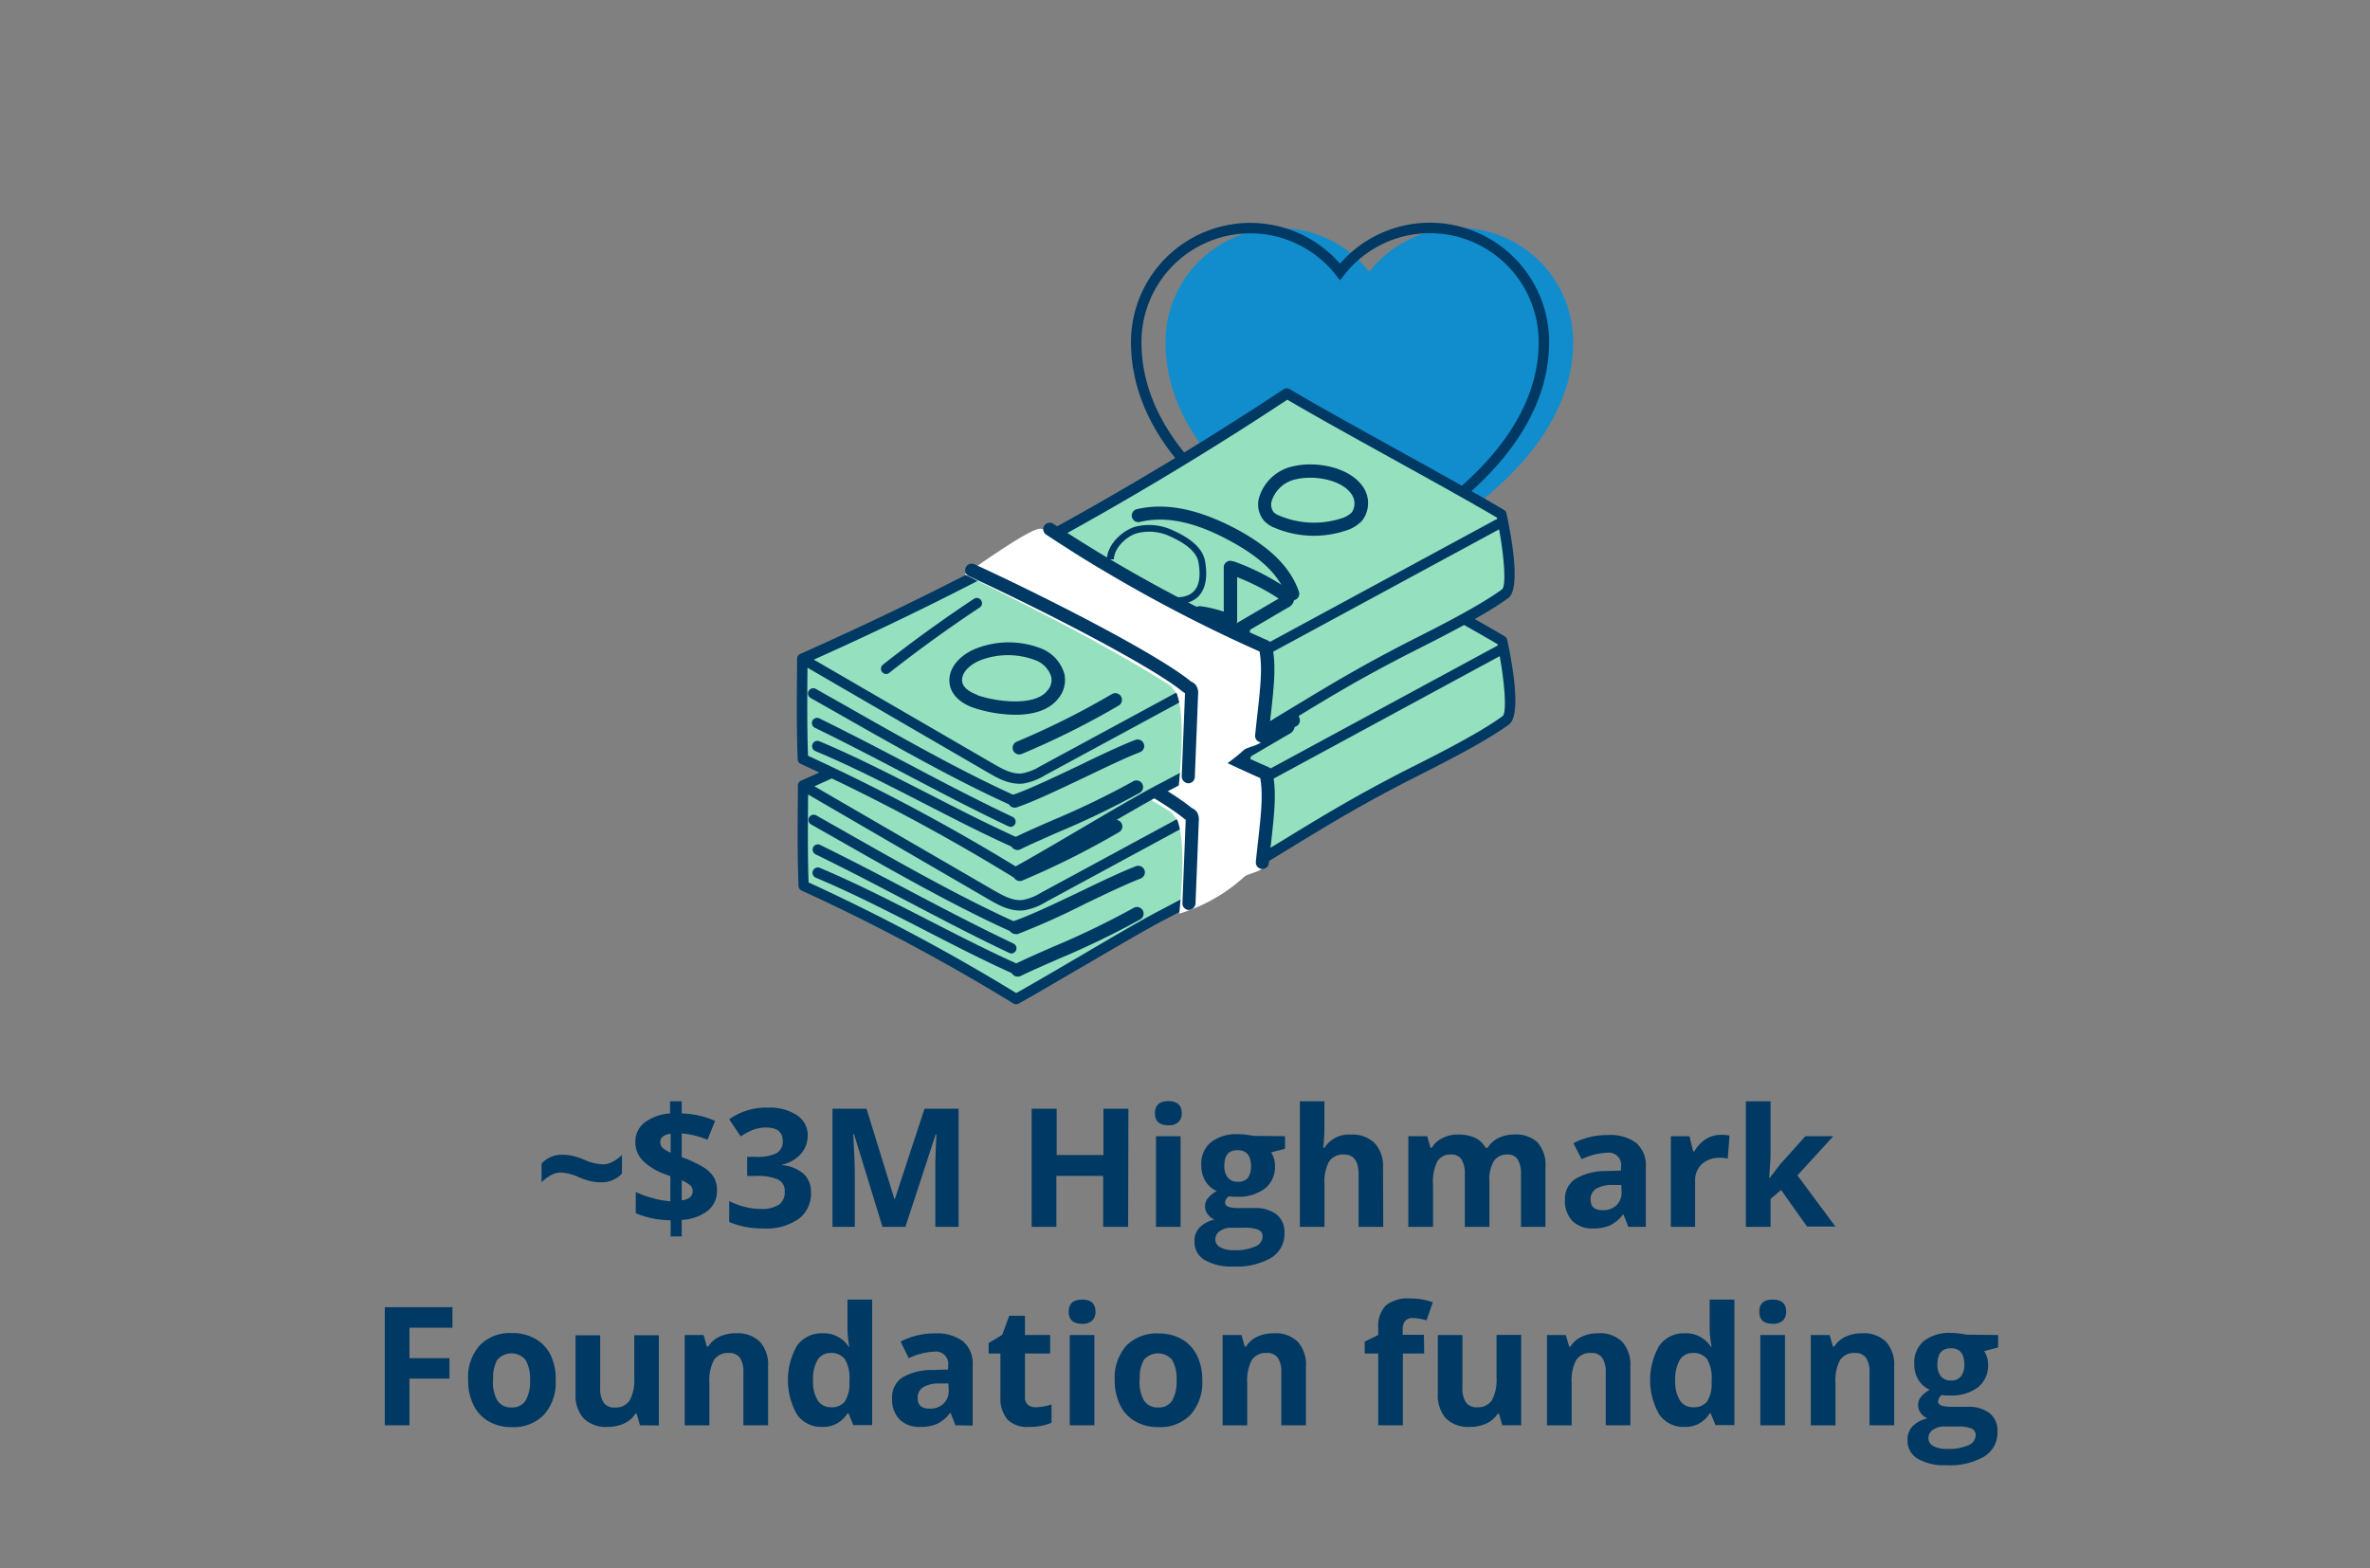 <svg id="Layer_1" data-name="Layer 1" xmlns="http://www.w3.org/2000/svg" viewBox="0 0 340 225"><rect x="0" y="0" width="340" height="225" fill="#808080" stroke="none"/><defs><style>.cls-1{fill:#118dcd;}.cls-2{fill:none;stroke:#003963;stroke-miterlimit:10;stroke-width:1.5px;}.cls-3{fill:#95e1bf;}.cls-4{fill:#003963;}.cls-5{fill:#fff;}</style></defs><title>hm-foundation-funding</title><path class="cls-1" d="M209.32,32.7A16.33,16.33,0,0,0,196.44,39,16.36,16.36,0,0,0,167.2,49.06c0,21.16,29.24,32.45,29.24,32.45s29.25-11.92,29.25-32.45A16.37,16.37,0,0,0,209.32,32.7Z"/><path class="cls-2" d="M205.12,32.7A16.33,16.33,0,0,0,192.24,39,16.36,16.36,0,0,0,163,49.06c0,21.16,29.24,32.45,29.24,32.45s29.25-11.92,29.25-32.45A16.37,16.37,0,0,0,205.12,32.7Z"/><path class="cls-3" d="M115.2,112.71c0,4.22-.11,9.84.08,14.37a282.76,282.76,0,0,1,30.5,16.24c5.58-3.06,16.26-9.6,21-12.06,15.62-8.09,21-12.87,35.83-20.4,3.2-1.62,9.92-5,13.41-7.53,1.66-1.22-.55-11.39-.55-11.39-7.77-4.61-23-12.73-30.78-17.34a473,473,0,0,1-69.5,38.11l26.93,15.63c1.44.83,3,1.69,4.64,1.52a8,8,0,0,0,2.87-1.1L215,93.37"/><path class="cls-4" d="M145.78,144.07a.71.71,0,0,1-.4-.11A283.76,283.76,0,0,0,115,127.76a.75.75,0,0,1-.44-.65c-.18-4.21-.13-9.33-.09-13.44v-1a.75.75,0,0,1,.18-.48l.11-.11a.56.56,0,0,1,.17-.09,474.7,474.7,0,0,0,69.38-38,.75.75,0,0,1,.8,0c3.88,2.3,9.72,5.53,15.37,8.65S212,89,215.87,91.29a.77.77,0,0,1,.35.49c.69,3.2,2.11,10.79.26,12.15-3.33,2.45-9.55,5.59-12.89,7.28l-.63.32c-7.54,3.82-12.54,6.88-17.84,10.12-5.06,3.09-10.28,6.29-18,10.27-2.62,1.36-7.1,4-11.44,6.54-3.47,2-7.06,4.15-9.56,5.52A.8.8,0,0,1,145.78,144.07ZM116,126.59a283.29,283.29,0,0,1,29.79,15.87c2.45-1.37,5.85-3.36,9.14-5.29,4.35-2.56,8.86-5.21,11.51-6.58,7.65-4,12.85-7.14,17.88-10.22,5.33-3.26,10.36-6.33,17.95-10.18l.64-.32c3.3-1.67,9.45-4.77,12.67-7.15.56-.51.34-4.3-.43-8.59L150,129.42a8.62,8.62,0,0,1-3.15,1.18c-2,.2-3.77-.85-5.09-1.62l-25.83-15C115.9,117.89,115.86,122.62,116,126.59Zm.83-13.79,25.67,14.89c1.49.86,2.82,1.57,4.18,1.42a7.2,7.2,0,0,0,2.59-1l65.35-35.38a.65.65,0,0,1,.23-.09c0-.07,0-.14,0-.22-3.88-2.28-9.57-5.43-15.09-8.48s-11.11-6.15-15-8.44A476.21,476.21,0,0,1,116.84,112.8Z"/><path class="cls-4" d="M145.66,133.84a.85.85,0,0,1-.31-.06c-8-3.57-17-8.68-24.91-13.19l-4.06-2.3a.75.75,0,1,1,.73-1.31l4.07,2.31c7.91,4.49,16.88,9.58,24.79,13.12a.75.75,0,0,1,.37,1A.73.73,0,0,1,145.66,133.84Z"/><path class="cls-4" d="M146,139.91a.67.67,0,0,1-.31-.07c-4.52-2-8.95-4.3-13.23-6.5-5.27-2.7-10.25-5.25-15.43-7.43a.75.75,0,0,1-.4-1,.76.76,0,0,1,1-.4c5.23,2.2,10.46,4.88,15.53,7.48,4.26,2.18,8.67,4.45,13.16,6.46a.75.75,0,0,1-.31,1.44Z"/><path class="cls-4" d="M145.11,136.79a.72.72,0,0,1-.32-.08c-4.95-2.34-9.73-4.85-14.79-7.5-4.18-2.19-8.5-4.46-13-6.65a.75.75,0,0,1,.66-1.35c4.49,2.2,8.82,4.47,13,6.67,5,2.64,9.81,5.14,14.73,7.48a.75.75,0,0,1-.32,1.43Z"/><path class="cls-4" d="M145.66,134a.95.95,0,0,1-.3-1.84c2.37-.8,6.08-2.58,9.67-4.29,3-1.45,5.91-2.83,7.93-3.6a.94.94,0,0,1,.68,1.76c-1.95.75-4.79,2.1-7.8,3.54A107,107,0,0,1,146,134,1,1,0,0,1,145.66,134Z"/><path class="cls-4" d="M146,140.1a.94.94,0,0,1-.42-1.79c1.44-.7,3.36-1.55,5.39-2.44a119.52,119.52,0,0,0,11.64-5.61.94.94,0,0,1,1,1.62,120,120,0,0,1-11.84,5.72c-2,.88-3.92,1.72-5.32,2.4A.86.86,0,0,1,146,140.1Z"/><path class="cls-4" d="M188.63,95A14.51,14.51,0,0,1,183,93.89a4.28,4.28,0,0,1-1.51-1,3.64,3.64,0,0,1-.71-3.37,6.44,6.44,0,0,1,5-4.48h0c3.2-.74,7.84.13,9.78,2.81a4.12,4.12,0,0,1,0,5A5.32,5.32,0,0,1,193,94.36,14.77,14.77,0,0,1,188.63,95Zm-2.52-8.13a4.69,4.69,0,0,0-3.55,3.1,1.81,1.81,0,0,0,.26,1.63,2.55,2.55,0,0,0,.87.52,12.65,12.65,0,0,0,8.74.41,3.43,3.43,0,0,0,1.62-.9,2.29,2.29,0,0,0-.11-2.68c-1.41-2-5.26-2.67-7.83-2.08Z"/><path class="cls-4" d="M145.76,120.7a19.83,19.83,0,0,1-6-1h0c-2.14-.75-3.41-2.13-3.47-3.8-.08-1.82,1.3-3.59,3.58-4.6a12.78,12.78,0,0,1,9.85,0,5.58,5.58,0,0,1,3.07,3.56,4.14,4.14,0,0,1-.9,3.53C150.48,120.16,148.1,120.7,145.76,120.7Zm-5.41-2.79c3,1,8.26,1.56,10-.67a2.28,2.28,0,0,0,.54-2,3.69,3.69,0,0,0-2.07-2.29,11,11,0,0,0-8.24,0c-1.54.69-2.51,1.79-2.47,2.81,0,.86.82,1.61,2.21,2.09Z"/><path class="cls-4" d="M168.91,104.84a8.31,8.31,0,0,1-3-.61l.38-.93c1.06.45,3.43,1,4.81-.1,1-.77,1.28-2.25.91-4.38-.22-1.32-1.58-2.58-3.92-3.63a7,7,0,0,0-5-.5c-1.51.49-3.16,2.1-3.22,3.72l-1,0c.06-2.1,2.08-4,3.9-4.63a8,8,0,0,1,5.69.53c2.69,1.22,4.2,2.7,4.49,4.38.43,2.52,0,4.32-1.28,5.33A4.38,4.38,0,0,1,168.91,104.84Z"/><path class="cls-4" d="M178.33,109.67A1.24,1.24,0,0,1,177.2,108l-.09.06a.94.94,0,0,1-.9.11A15,15,0,0,0,172.1,107a.94.94,0,1,1,.25-1.87,16.29,16.29,0,0,1,3.31.79l0-6.36a.93.93,0,0,1,.42-.78,1,1,0,0,1,.88-.09l.13,0a35,35,0,0,1,8.08,4.18,1.56,1.56,0,0,1,.56.8,1.45,1.45,0,0,1-.86,1.67l-5.42,3.17a1.19,1.19,0,0,1-.71,1A1.11,1.11,0,0,1,178.33,109.67Zm-.76-8.71,0,6.27a1,1,0,0,1-.07.35h0a.79.79,0,0,1,.15-.12l5.87-3.43A31.4,31.4,0,0,0,177.57,101Z"/><path class="cls-4" d="M127.23,114.85a.75.75,0,0,1-.46-1.34c4.18-3.3,8.56-6.47,13-9.41a.75.75,0,1,1,.83,1.25c-4.42,2.92-8.76,6.06-12.91,9.34A.76.76,0,0,1,127.23,114.85Z"/><path class="cls-4" d="M146.29,126.39a.94.94,0,0,1-.86-.58.93.93,0,0,1,.5-1.23,113.09,113.09,0,0,0,13.66-6.84.94.94,0,0,1,1.29.34.93.93,0,0,1-.33,1.29,118.42,118.42,0,0,1-13.89,6.95A.94.94,0,0,1,146.29,126.39Z"/><path class="cls-4" d="M185.54,104.33a.93.93,0,0,1-.89-.63c-1-2.93-3.5-5.41-7.82-7.8-5.13-2.84-9.45-3.77-13.21-2.86a.94.94,0,1,1-.45-1.83c4.25-1,9,0,14.57,3,4.75,2.63,7.51,5.43,8.69,8.83a.94.94,0,0,1-.58,1.2A1.12,1.12,0,0,1,185.54,104.33Z"/><path class="cls-5" d="M138.49,100.57c10.19,5.07,19.71,9.79,29.34,15.85a1.17,1.17,0,0,1,.5.46c.14.29.55.64.64.94,1.07,3.34.61,9,.21,13.25a24.22,24.22,0,0,0,9.37-5.33c.48-.41,2.36-.69,2.57-1.28a16.25,16.25,0,0,0,.19-3.49c-.26-3.07.44-4.65.18-7.72a10.21,10.21,0,0,0-1.16-2.57,3.28,3.28,0,0,0-1.28-1c-6.43-3.37-14.4-6.19-20.73-9.74-1.58-.88-3.13-1.81-4.63-2.8-1.14-.74-3.05-3-4.36-3.12C147.87,94,140.61,99.21,138.49,100.57Z"/><path class="cls-4" d="M170.53,130.54h0a.94.94,0,0,1-.9-1l.47-11.87v-.09a1.46,1.46,0,0,1-.33-.22c-4.54-3.72-20.72-12-30.66-16.56a.93.93,0,0,1-.46-1.24.94.94,0,0,1,1.25-.47c9.64,4.42,26.18,12.81,31.06,16.82a1.75,1.75,0,0,1,.77.62,2.07,2.07,0,0,1,.25,1.22l-.47,11.86A1,1,0,0,1,170.53,130.54Zm-.32-12.86h0Z"/><path class="cls-4" d="M181.13,124.66H181a.94.94,0,0,1-.84-1c.11-1.11.23-2.16.34-3.15.4-3.62.73-6.53.29-8.89a210.61,210.61,0,0,1-30.76-16.78.94.94,0,0,1,1-1.58A208,208,0,0,0,182,110.06a.92.92,0,0,1,.53.65c.65,2.75.29,5.94-.16,10-.11,1-.23,2-.34,3.13A.93.93,0,0,1,181.13,124.66Z"/><path class="cls-3" d="M115.11,94.54c0,4.22-.12,9.85.08,14.37a283.53,283.53,0,0,1,30.49,16.25c5.58-3.06,16.27-9.61,21-12.07,15.62-8.08,21-12.86,35.83-20.39,3.2-1.62,9.92-5,13.41-7.54,1.66-1.21-.55-11.39-.55-11.39-7.78-4.61-23-12.72-30.78-17.33a474.42,474.42,0,0,1-69.5,38.1L142,110.17c1.43.83,3,1.69,4.64,1.52a8,8,0,0,0,2.87-1.1l65.34-35.38"/><path class="cls-4" d="M145.68,125.91a.79.79,0,0,1-.39-.11,283,283,0,0,0-30.41-16.21.72.72,0,0,1-.44-.65c-.18-4.2-.13-9.32-.09-13.44v-1a.76.76,0,0,1,.18-.49l.11-.1a1,1,0,0,1,.17-.1,473.76,473.76,0,0,0,69.38-38,.79.79,0,0,1,.8,0c3.87,2.3,9.72,5.53,15.37,8.66s11.51,6.37,15.4,8.68a.72.72,0,0,1,.35.48c.7,3.2,2.11,10.8.27,12.16-3.33,2.45-9.55,5.59-12.89,7.28l-.63.32c-7.54,3.81-12.55,6.87-17.85,10.12-5.05,3.09-10.27,6.28-18,10.27-2.61,1.35-7.1,4-11.43,6.54-3.48,2-7.06,4.14-9.57,5.52A.74.74,0,0,1,145.68,125.91Zm-29.76-17.49a286.91,286.91,0,0,1,29.78,15.87c2.46-1.36,5.86-3.35,9.15-5.29,4.35-2.56,8.85-5.2,11.5-6.57,7.66-4,12.86-7.15,17.89-10.22C189.57,99,194.6,95.87,202.19,92l.63-.32c3.31-1.67,9.45-4.77,12.68-7.15.56-.52.34-4.3-.44-8.59l-65.15,35.28a8.64,8.64,0,0,1-3.15,1.19c-2,.2-3.77-.85-5.09-1.62l-25.83-15C115.81,99.73,115.77,104.45,115.92,108.42Zm.83-13.79,25.67,14.89c1.48.87,2.82,1.57,4.18,1.43a7.42,7.42,0,0,0,2.59-1l65.34-35.38a.75.75,0,0,1,.24-.08c0-.07,0-.15,0-.22-3.88-2.29-9.58-5.44-15.09-8.49s-11.11-6.15-15-8.44A475.76,475.76,0,0,1,116.75,94.63Z"/><path class="cls-4" d="M145.57,115.68a.85.85,0,0,1-.31-.06c-8-3.57-17-8.68-24.91-13.19l-4.06-2.3a.75.75,0,0,1,.73-1.31l4.07,2.3c7.91,4.5,16.88,9.59,24.78,13.13a.75.75,0,0,1-.3,1.43Z"/><path class="cls-4" d="M145.94,121.74a.81.81,0,0,1-.31-.06c-4.52-2-8.95-4.31-13.23-6.5-5.27-2.71-10.25-5.26-15.43-7.43a.76.76,0,0,1-.4-1,.75.75,0,0,1,1-.4c5.24,2.2,10.47,4.89,15.53,7.48,4.27,2.19,8.68,4.45,13.16,6.47a.75.75,0,0,1-.3,1.43Z"/><path class="cls-4" d="M145,118.62a.71.71,0,0,1-.32-.07c-4.95-2.35-9.73-4.85-14.79-7.51-4.18-2.19-8.5-4.45-13-6.64a.76.76,0,0,1-.34-1,.75.75,0,0,1,1-.34c4.48,2.2,8.82,4.47,13,6.66,5,2.65,9.81,5.15,14.73,7.48a.75.75,0,0,1,.35,1A.73.73,0,0,1,145,118.62Z"/><path class="cls-4" d="M145.57,115.87a.94.94,0,0,1-.89-.64.93.93,0,0,1,.59-1.19c2.37-.81,6.08-2.58,9.67-4.29,3-1.46,5.91-2.83,7.93-3.6a.94.94,0,1,1,.67,1.76c-1.95.74-4.78,2.1-7.79,3.54-3.64,1.73-7.4,3.53-9.88,4.37A.79.79,0,0,1,145.57,115.87Z"/><path class="cls-4" d="M145.94,121.94a1,1,0,0,1-.85-.53.94.94,0,0,1,.43-1.26c1.44-.71,3.36-1.55,5.39-2.44a118.2,118.2,0,0,0,11.63-5.61.94.94,0,0,1,1,1.62,118.92,118.92,0,0,1-11.84,5.71c-2,.89-3.91,1.72-5.31,2.41A.86.86,0,0,1,145.94,121.94Z"/><path class="cls-4" d="M188.54,76.86a14.51,14.51,0,0,1-5.68-1.14,4.14,4.14,0,0,1-1.51-1,3.62,3.62,0,0,1-.71-3.37,6.48,6.48,0,0,1,5-4.48h0c3.19-.73,7.84.14,9.78,2.81a4.12,4.12,0,0,1,0,5,5.27,5.27,0,0,1-2.49,1.48A14.34,14.34,0,0,1,188.54,76.86ZM186,68.74a4.65,4.65,0,0,0-3.55,3.09,1.83,1.83,0,0,0,.26,1.64,2.55,2.55,0,0,0,.87.52,12.76,12.76,0,0,0,8.74.41,3.58,3.58,0,0,0,1.61-.9,2.29,2.29,0,0,0-.1-2.68c-1.41-2-5.26-2.67-7.83-2.08Z"/><path class="cls-4" d="M145.67,102.54a19.83,19.83,0,0,1-6-1h0c-2.14-.75-3.41-2.14-3.47-3.8-.08-1.83,1.3-3.59,3.58-4.6a12.78,12.78,0,0,1,9.85,0,5.58,5.58,0,0,1,3.07,3.56,4.14,4.14,0,0,1-.91,3.54C150.39,102,148,102.54,145.67,102.54Zm-5.41-2.79c3,1,8.26,1.56,10-.68a2.26,2.26,0,0,0,.54-2,3.7,3.7,0,0,0-2.07-2.28,11,11,0,0,0-8.25,0c-1.54.68-2.5,1.78-2.46,2.8,0,.87.82,1.61,2.21,2.1Z"/><path class="cls-4" d="M168.82,86.68a8.19,8.19,0,0,1-3-.62l.39-.92c1.06.44,3.43,1,4.81-.1,1-.77,1.28-2.25.91-4.39-.22-1.31-1.58-2.57-3.92-3.63a7,7,0,0,0-5-.49c-1.51.49-3.16,2.1-3.22,3.71l-1,0c.07-2.1,2.09-4,3.91-4.63a8,8,0,0,1,5.68.53c2.7,1.22,4.21,2.69,4.5,4.38.43,2.52,0,4.31-1.28,5.33A4.44,4.44,0,0,1,168.82,86.68Z"/><path class="cls-4" d="M178.24,91.51a1.21,1.21,0,0,1-1-.58,1.23,1.23,0,0,1-.12-1.11.22.22,0,0,1-.09.07,1,1,0,0,1-.89.11A14.4,14.4,0,0,0,172,88.84a.94.94,0,0,1,.25-1.87,17,17,0,0,1,3.31.78l0-6.36a.93.93,0,0,1,1.3-.86l.13,0a34,34,0,0,1,8.07,4.18,1.48,1.48,0,0,1,.57.79,1.45,1.45,0,0,1-.87,1.67l-5.41,3.17a1.17,1.17,0,0,1-.71,1A1.12,1.12,0,0,1,178.24,91.51Zm-.76-8.71,0,6.27a1.12,1.12,0,0,1-.06.35l0,0a.83.83,0,0,1,.15-.11l5.87-3.44A32,32,0,0,0,177.48,82.8Z"/><path class="cls-4" d="M127.14,96.69a.75.75,0,0,1-.47-1.34c4.19-3.31,8.57-6.47,13-9.41a.75.75,0,1,1,.82,1.25c-4.41,2.92-8.75,6.06-12.91,9.33A.73.73,0,0,1,127.14,96.69Z"/><path class="cls-4" d="M146.2,108.23a.95.95,0,0,1-.36-1.82,114.5,114.5,0,0,0,13.66-6.83.95.95,0,0,1,1,1.63,116.82,116.82,0,0,1-13.89,6.94A1,1,0,0,1,146.2,108.23Z"/><path class="cls-4" d="M185.45,86.17a.94.94,0,0,1-.89-.64c-1-2.93-3.51-5.41-7.83-7.79-5.12-2.84-9.44-3.77-13.2-2.86a.94.94,0,0,1-.45-1.83c4.25-1,9,0,14.57,3,4.75,2.62,7.51,5.43,8.69,8.82a.94.94,0,0,1-.58,1.2A.89.89,0,0,1,185.45,86.17Z"/><path class="cls-5" d="M138.4,82.41c10.19,5.07,19.7,9.79,29.34,15.84a1.33,1.33,0,0,1,.5.47c.14.28.54.63.64.94,1.07,3.34.61,9,.21,13.25a24.42,24.42,0,0,0,9.37-5.33c.48-.41,2.35-.69,2.57-1.29a16.88,16.88,0,0,0,.19-3.49c-.27-3.06.44-4.65.18-7.71a10.79,10.79,0,0,0-1.16-2.57,3.19,3.19,0,0,0-1.28-1c-6.43-3.38-14.4-6.19-20.73-9.74-1.58-.89-3.13-1.81-4.64-2.8-1.13-.75-3-3-4.35-3.13C147.77,75.79,140.52,81,138.4,82.41Z"/><path class="cls-4" d="M170.44,112.37h0a1,1,0,0,1-.91-1L170,99.53v-.09a2.46,2.46,0,0,1-.34-.22c-4.54-3.73-20.72-12-30.65-16.56a.94.94,0,1,1,.79-1.71c9.64,4.41,26.18,12.81,31.06,16.82a1.68,1.68,0,0,1,.77.62,2,2,0,0,1,.25,1.21l-.47,11.87A.94.94,0,0,1,170.44,112.37Zm-.32-12.85h0Z"/><path class="cls-4" d="M181,106.5h-.1a.94.94,0,0,1-.84-1c.11-1.11.23-2.16.34-3.16.4-3.62.73-6.52.29-8.88A211.29,211.29,0,0,1,150,76.64a.94.94,0,0,1,1-1.57A209.36,209.36,0,0,0,181.93,91.9a1,1,0,0,1,.54.64c.65,2.76.29,5.95-.16,10-.11,1-.23,2-.34,3.13A.94.94,0,0,1,181,106.5Z"/><path class="cls-4" d="M80.4,168.21a2.93,2.93,0,0,0-1.37.39,5.83,5.83,0,0,0-1.34,1v-2.67a3.91,3.91,0,0,1,3-1.27,6.73,6.73,0,0,1,1.59.19,10.12,10.12,0,0,1,1.62.56,6.92,6.92,0,0,0,2.63.63,2.92,2.92,0,0,0,1.34-.37,4.84,4.84,0,0,0,1.36-1v2.68a3.88,3.88,0,0,1-3,1.26,7,7,0,0,1-1.46-.15,10.25,10.25,0,0,1-1.73-.58A6.93,6.93,0,0,0,80.4,168.21Z"/><path class="cls-4" d="M102.86,170.7a3.66,3.66,0,0,1-1.33,3A6.61,6.61,0,0,1,97.8,175v2.38H96.21v-2.33a12.85,12.85,0,0,1-5-1V171a13,13,0,0,0,2.43.88,12.1,12.1,0,0,0,2.53.45v-3.59l-.78-.3a8.6,8.6,0,0,1-3.24-2,3.77,3.77,0,0,1-1-2.63,3.43,3.43,0,0,1,1.31-2.76,6.68,6.68,0,0,1,3.67-1.31V158H97.8v1.73a13,13,0,0,1,4.79,1.07l-1.09,2.71a12.39,12.39,0,0,0-3.7-.91V166a17.68,17.68,0,0,1,3.21,1.51,4.24,4.24,0,0,1,1.4,1.4A3.44,3.44,0,0,1,102.86,170.7Zm-8.14-6.86a1.08,1.08,0,0,0,.35.84,4.14,4.14,0,0,0,1.14.68v-2.72C95.21,162.79,94.72,163.19,94.72,163.84Zm4.65,7a1.06,1.06,0,0,0-.39-.83,5.4,5.4,0,0,0-1.18-.69v2.88C98.85,172.07,99.37,171.61,99.37,170.88Z"/><path class="cls-4" d="M115.88,162.85a4,4,0,0,1-1,2.7,5,5,0,0,1-2.7,1.53v.07a5.36,5.36,0,0,1,3.1,1.24,3.47,3.47,0,0,1,1.06,2.67,4.54,4.54,0,0,1-1.77,3.81,8.16,8.16,0,0,1-5.07,1.36,12.32,12.32,0,0,1-4.89-.92v-3a11.35,11.35,0,0,0,2.17.81,9.07,9.07,0,0,0,2.34.31,4.57,4.57,0,0,0,2.62-.6,2.22,2.22,0,0,0,.84-1.94,1.74,1.74,0,0,0-1-1.69,7.21,7.21,0,0,0-3.1-.5h-1.29v-2.74h1.31a6,6,0,0,0,2.88-.52,1.85,1.85,0,0,0,.91-1.76c0-1.29-.8-1.93-2.41-1.93a5.71,5.71,0,0,0-1.7.28,9,9,0,0,0-1.92,1l-1.65-2.46a9.12,9.12,0,0,1,5.52-1.67,7.16,7.16,0,0,1,4.16,1.06A3.43,3.43,0,0,1,115.88,162.85Z"/><path class="cls-4" d="M126.6,176l-4.08-13.29h-.11c.15,2.7.22,4.51.22,5.41V176h-3.2V159.06h4.88l4,12.95h.07l4.25-12.95h4.89V176h-3.34v-8c0-.38,0-.81,0-1.31s.07-1.81.16-3.94h-.11L129.89,176Z"/><path class="cls-4" d="M161.84,176h-3.58v-7.31h-6.71V176H148V159.06h3.59v6.64h6.71v-6.64h3.58Z"/><path class="cls-4" d="M165.69,159.7c0-1.15.64-1.73,1.92-1.73s1.92.58,1.92,1.73a1.69,1.69,0,0,1-.48,1.28,2,2,0,0,1-1.44.45C166.33,161.43,165.69,160.86,165.69,159.7Zm3.68,16.3h-3.53V163h3.53Z"/><path class="cls-4" d="M184.35,163v1.8l-2,.52a3.55,3.55,0,0,1,.56,1.95,3.94,3.94,0,0,1-1.46,3.25,6.33,6.33,0,0,1-4,1.16l-.63,0-.52-.06a1.17,1.17,0,0,0-.55.93c0,.51.65.76,1.95.76h2.2a5,5,0,0,1,3.25.92,3.27,3.27,0,0,1,1.12,2.68,4,4,0,0,1-1.9,3.53,9.88,9.88,0,0,1-5.44,1.25,7.55,7.55,0,0,1-4.14-.95,3,3,0,0,1-1.43-2.64,2.75,2.75,0,0,1,.73-2,4.17,4.17,0,0,1,2.14-1.13,2.28,2.28,0,0,1-.95-.76,1.78,1.78,0,0,1-.4-1.11,1.8,1.8,0,0,1,.43-1.24,4.68,4.68,0,0,1,1.24-1,3.54,3.54,0,0,1-1.62-1.42,4.27,4.27,0,0,1-.59-2.29,4,4,0,0,1,1.37-3.28,6,6,0,0,1,3.94-1.16,9.29,9.29,0,0,1,1.29.1l1,.14Zm-10,14.79a1.26,1.26,0,0,0,.7,1.14,3.83,3.83,0,0,0,2,.42,6.93,6.93,0,0,0,3-.52,1.59,1.59,0,0,0,1.08-1.42,1,1,0,0,0-.64-1,5.1,5.1,0,0,0-2-.28h-1.83a2.75,2.75,0,0,0-1.63.46A1.42,1.42,0,0,0,174.35,177.83Zm1.29-10.55a2.63,2.63,0,0,0,.48,1.67,1.74,1.74,0,0,0,1.46.62A1.71,1.71,0,0,0,179,169a2.69,2.69,0,0,0,.47-1.67c0-1.55-.65-2.33-1.93-2.33S175.64,165.73,175.64,167.28Z"/><path class="cls-4" d="M198.44,176H194.9v-7.57c0-1.87-.69-2.8-2.08-2.8a2.37,2.37,0,0,0-2.15,1,6.14,6.14,0,0,0-.66,3.26V176h-3.53V158H190v3.67c0,.29,0,1-.08,2l-.08,1H190a4.11,4.11,0,0,1,3.76-1.9,4.58,4.58,0,0,1,3.46,1.23,4.87,4.87,0,0,1,1.19,3.52Z"/><path class="cls-4" d="M213.67,176h-3.53v-7.57a3.84,3.84,0,0,0-.47-2.1,1.66,1.66,0,0,0-1.48-.7,2.14,2.14,0,0,0-2,1,6.56,6.56,0,0,0-.61,3.28V176h-3.54V163h2.7l.48,1.66h.19a3.57,3.57,0,0,1,1.51-1.39,4.85,4.85,0,0,1,2.26-.51c1.94,0,3.25.64,3.94,1.9h.31a3.5,3.5,0,0,1,1.54-1.4,5.09,5.09,0,0,1,2.28-.5,4.52,4.52,0,0,1,3.33,1.13,4.93,4.93,0,0,1,1.13,3.62V176H218.2v-7.57a3.84,3.84,0,0,0-.47-2.1,1.65,1.65,0,0,0-1.48-.7,2.21,2.21,0,0,0-1.94.93,5.21,5.21,0,0,0-.64,2.94Z"/><path class="cls-4" d="M233.6,176l-.69-1.76h-.09a5.23,5.23,0,0,1-1.84,1.55,5.92,5.92,0,0,1-2.46.44,4,4,0,0,1-2.94-1.07,4.1,4.1,0,0,1-1.07-3,3.41,3.41,0,0,1,1.44-3A8.31,8.31,0,0,1,230.3,168l2.25-.07v-.56a1.76,1.76,0,0,0-2-2,9.2,9.2,0,0,0-3.65.93L225.72,164a10.52,10.52,0,0,1,5-1.17,6.2,6.2,0,0,1,4,1.13,4.2,4.2,0,0,1,1.39,3.46V176Zm-1-6-1.36,0a4.38,4.38,0,0,0-2.3.56,1.75,1.75,0,0,0-.75,1.55q0,1.5,1.71,1.5a2.73,2.73,0,0,0,2-.71,2.49,2.49,0,0,0,.73-1.88Z"/><path class="cls-4" d="M246.93,162.8a5.6,5.6,0,0,1,1.19.11l-.26,3.31a4,4,0,0,0-1.05-.12,3.74,3.74,0,0,0-2.63.87,3.15,3.15,0,0,0-1,2.44V176H239.7V163h2.67l.53,2.18h.17a4.89,4.89,0,0,1,1.63-1.75A4,4,0,0,1,246.93,162.8Z"/><path class="cls-4" d="M253.87,169l1.54-2L259,163h4l-5.14,5.62,5.45,7.34h-4.07l-3.73-5.25L254,172v4h-3.54V158H254v8l-.19,2.94Z"/><path class="cls-4" d="M58.74,204.47H55.2V187.53h9.71v2.94H58.74v4.37h5.74v2.93H58.74Z"/><path class="cls-4" d="M79.72,198a6.93,6.93,0,0,1-1.67,4.94,6,6,0,0,1-4.65,1.79,6.45,6.45,0,0,1-3.29-.82,5.43,5.43,0,0,1-2.18-2.34,7.89,7.89,0,0,1-.77-3.57A6.91,6.91,0,0,1,68.82,193a6.08,6.08,0,0,1,4.65-1.76,6.59,6.59,0,0,1,3.3.81A5.4,5.4,0,0,1,79,194.41,7.81,7.81,0,0,1,79.72,198Zm-9,0a5.47,5.47,0,0,0,.63,2.91,2.29,2.29,0,0,0,2.06,1,2.22,2.22,0,0,0,2-1,5.42,5.42,0,0,0,.63-2.91,5.37,5.37,0,0,0-.63-2.89,2.66,2.66,0,0,0-4.09,0A5.32,5.32,0,0,0,70.76,198Z"/><path class="cls-4" d="M91.81,204.47l-.47-1.66h-.19a3.69,3.69,0,0,1-1.61,1.4,5.57,5.57,0,0,1-2.37.49,4.54,4.54,0,0,1-3.44-1.22A4.9,4.9,0,0,1,82.57,200v-8.44H86.1v7.56a3.61,3.61,0,0,0,.5,2.1,1.8,1.8,0,0,0,1.59.7,2.38,2.38,0,0,0,2.14-1,6.13,6.13,0,0,0,.66-3.28v-6.09h3.53v12.95Z"/><path class="cls-4" d="M110.19,204.47h-3.54V196.9a3.66,3.66,0,0,0-.49-2.1,1.83,1.83,0,0,0-1.59-.7,2.37,2.37,0,0,0-2.14,1,6.13,6.13,0,0,0-.66,3.28v6.1H98.23V191.52h2.7l.48,1.65h.19a3.82,3.82,0,0,1,1.63-1.42,5.56,5.56,0,0,1,2.36-.48,4.56,4.56,0,0,1,3.43,1.22,4.93,4.93,0,0,1,1.17,3.53Z"/><path class="cls-4" d="M117.93,204.7a4.21,4.21,0,0,1-3.59-1.77,10,10,0,0,1,0-9.88,4.34,4.34,0,0,1,3.66-1.78,4.24,4.24,0,0,1,3.73,1.9h.11a15,15,0,0,1-.26-2.58v-4.15h3.54v18h-2.71l-.68-1.68h-.15A4.06,4.06,0,0,1,117.93,204.7Zm1.24-2.82a2.4,2.4,0,0,0,2-.78,4.62,4.62,0,0,0,.69-2.68V198a5.29,5.29,0,0,0-.64-3,2.4,2.4,0,0,0-2.09-.9,2.08,2.08,0,0,0-1.84,1,5.32,5.32,0,0,0-.65,2.91,5.07,5.07,0,0,0,.66,2.87A2.15,2.15,0,0,0,119.17,201.88Z"/><path class="cls-4" d="M137.06,204.47l-.68-1.76h-.09a5.13,5.13,0,0,1-1.84,1.55,5.92,5.92,0,0,1-2.46.44,4,4,0,0,1-2.94-1.07,4.1,4.1,0,0,1-1.07-3,3.41,3.41,0,0,1,1.44-3,8.37,8.37,0,0,1,4.35-1.09l2.25-.07v-.56a1.76,1.76,0,0,0-2-2,9.07,9.07,0,0,0-3.65.94l-1.17-2.39a10.51,10.51,0,0,1,4.95-1.17,6.23,6.23,0,0,1,4,1.13,4.2,4.2,0,0,1,1.39,3.46v8.63Zm-1-6-1.37,0a4.36,4.36,0,0,0-2.29.56,1.75,1.75,0,0,0-.75,1.55q0,1.5,1.71,1.5a2.71,2.71,0,0,0,2-.71,2.46,2.46,0,0,0,.74-1.88Z"/><path class="cls-4" d="M148.62,201.88a7.69,7.69,0,0,0,2.23-.4v2.63a8,8,0,0,1-3.24.59,4,4,0,0,1-3.09-1.07,4.66,4.66,0,0,1-1-3.22v-6.24h-1.69v-1.5l1.95-1.18,1-2.73h2.26v2.76h3.62v2.65h-3.62v6.24a1.41,1.41,0,0,0,.42,1.12A1.7,1.7,0,0,0,148.62,201.88Z"/><path class="cls-4" d="M153.32,188.17c0-1.15.64-1.73,1.92-1.73s1.92.58,1.92,1.73a1.69,1.69,0,0,1-.48,1.28,2,2,0,0,1-1.44.46Q153.32,189.91,153.32,188.17Zm3.68,16.3h-3.53V191.52H157Z"/><path class="cls-4" d="M172.48,198a6.93,6.93,0,0,1-1.67,4.94,6,6,0,0,1-4.65,1.79,6.45,6.45,0,0,1-3.29-.82,5.43,5.43,0,0,1-2.18-2.34,7.89,7.89,0,0,1-.77-3.57,6.91,6.91,0,0,1,1.66-4.94,6.08,6.08,0,0,1,4.65-1.76,6.59,6.59,0,0,1,3.3.81,5.46,5.46,0,0,1,2.18,2.33A7.81,7.81,0,0,1,172.48,198Zm-9,0a5.47,5.47,0,0,0,.63,2.91,2.29,2.29,0,0,0,2.06,1,2.22,2.22,0,0,0,2-1,5.43,5.43,0,0,0,.62-2.91,5.37,5.37,0,0,0-.62-2.89,2.66,2.66,0,0,0-4.09,0A5.32,5.32,0,0,0,163.52,198Z"/><path class="cls-4" d="M187.35,204.47h-3.53V196.9a3.66,3.66,0,0,0-.5-2.1,1.8,1.8,0,0,0-1.59-.7,2.39,2.39,0,0,0-2.14,1,6.13,6.13,0,0,0-.66,3.28v6.1H175.4V191.52h2.7l.47,1.65h.2a3.7,3.7,0,0,1,1.63-1.42,5.51,5.51,0,0,1,2.35-.48,4.54,4.54,0,0,1,3.43,1.22,4.93,4.93,0,0,1,1.17,3.53Z"/><path class="cls-4" d="M204.31,194.17h-3.05v10.3h-3.54v-10.3h-1.94v-1.7l1.94-.95v-1a4.28,4.28,0,0,1,1.09-3.24,5,5,0,0,1,3.49-1,9.11,9.11,0,0,1,3.25.55l-.9,2.59a6.71,6.71,0,0,0-2-.33,1.31,1.31,0,0,0-1.09.44,1.88,1.88,0,0,0-.33,1.14v.82h3.05Z"/><path class="cls-4" d="M215.52,204.47l-.48-1.66h-.18a3.8,3.8,0,0,1-1.61,1.4,5.65,5.65,0,0,1-2.38.49,4.54,4.54,0,0,1-3.44-1.22,5,5,0,0,1-1.16-3.52v-8.44h3.53v7.56a3.61,3.61,0,0,0,.5,2.1,1.8,1.8,0,0,0,1.59.7,2.38,2.38,0,0,0,2.14-1,6.13,6.13,0,0,0,.66-3.28v-6.09h3.54v12.95Z"/><path class="cls-4" d="M233.89,204.47h-3.53V196.9a3.66,3.66,0,0,0-.5-2.1,1.8,1.8,0,0,0-1.59-.7,2.38,2.38,0,0,0-2.14,1,6.13,6.13,0,0,0-.66,3.28v6.1h-3.54V191.52h2.7l.48,1.65h.19a3.82,3.82,0,0,1,1.63-1.42,5.56,5.56,0,0,1,2.36-.48,4.54,4.54,0,0,1,3.43,1.22,4.93,4.93,0,0,1,1.17,3.53Z"/><path class="cls-4" d="M241.63,204.7a4.22,4.22,0,0,1-3.59-1.77,9.94,9.94,0,0,1,0-9.88,4.31,4.31,0,0,1,3.65-1.78,4.24,4.24,0,0,1,3.73,1.9h.12a14.15,14.15,0,0,1-.27-2.58v-4.15h3.55v18h-2.72l-.68-1.68h-.15A4,4,0,0,1,241.63,204.7Zm1.24-2.82a2.43,2.43,0,0,0,2-.78,4.55,4.55,0,0,0,.68-2.68V198a5.29,5.29,0,0,0-.64-3,2.39,2.39,0,0,0-2.09-.9,2.08,2.08,0,0,0-1.84,1,5.41,5.41,0,0,0-.65,2.91,5.07,5.07,0,0,0,.66,2.87A2.15,2.15,0,0,0,242.87,201.88Z"/><path class="cls-4" d="M252.39,188.17c0-1.15.64-1.73,1.92-1.73s1.93.58,1.93,1.73a1.69,1.69,0,0,1-.48,1.28,2.07,2.07,0,0,1-1.45.46Q252.39,189.91,252.39,188.17Zm3.68,16.3h-3.53V191.52h3.53Z"/><path class="cls-4" d="M271.74,204.47H268.2V196.9a3.66,3.66,0,0,0-.49-2.1,1.82,1.82,0,0,0-1.59-.7,2.38,2.38,0,0,0-2.14,1,6.13,6.13,0,0,0-.66,3.28v6.1h-3.54V191.52h2.7l.48,1.65h.19a3.82,3.82,0,0,1,1.63-1.42,5.56,5.56,0,0,1,2.36-.48,4.56,4.56,0,0,1,3.43,1.22,4.93,4.93,0,0,1,1.17,3.53Z"/><path class="cls-4" d="M286.65,191.52v1.79l-2,.52a3.55,3.55,0,0,1,.56,1.95,3.94,3.94,0,0,1-1.46,3.25,6.32,6.32,0,0,1-4,1.16l-.64,0-.52-.06a1.17,1.17,0,0,0-.55.93c0,.51.65.76,1.95.76h2.2a5,5,0,0,1,3.25.92,3.27,3.27,0,0,1,1.12,2.68,4,4,0,0,1-1.9,3.53,9.88,9.88,0,0,1-5.44,1.25,7.55,7.55,0,0,1-4.14-.95,3,3,0,0,1-1.43-2.64,2.75,2.75,0,0,1,.73-2,4.17,4.17,0,0,1,2.14-1.13,2.33,2.33,0,0,1-.95-.75,1.83,1.83,0,0,1-.4-1.12,1.8,1.8,0,0,1,.43-1.24,4.89,4.89,0,0,1,1.24-1,3.54,3.54,0,0,1-1.62-1.42,4.27,4.27,0,0,1-.6-2.29,4,4,0,0,1,1.38-3.28,6,6,0,0,1,3.94-1.16,11.15,11.15,0,0,1,1.29.1l1,.15Zm-10,14.78a1.29,1.29,0,0,0,.7,1.15,3.94,3.94,0,0,0,2,.41,6.93,6.93,0,0,0,3-.52,1.59,1.59,0,0,0,1.08-1.42,1,1,0,0,0-.64-1,5.1,5.1,0,0,0-2-.28h-1.83a2.75,2.75,0,0,0-1.63.46A1.42,1.42,0,0,0,276.65,206.3Zm1.29-10.54a2.62,2.62,0,0,0,.48,1.66,1.73,1.73,0,0,0,1.46.62,1.71,1.71,0,0,0,1.46-.62,2.68,2.68,0,0,0,.46-1.66q0-2.34-1.92-2.34C278.58,193.42,277.94,194.2,277.94,195.76Z"/></svg>